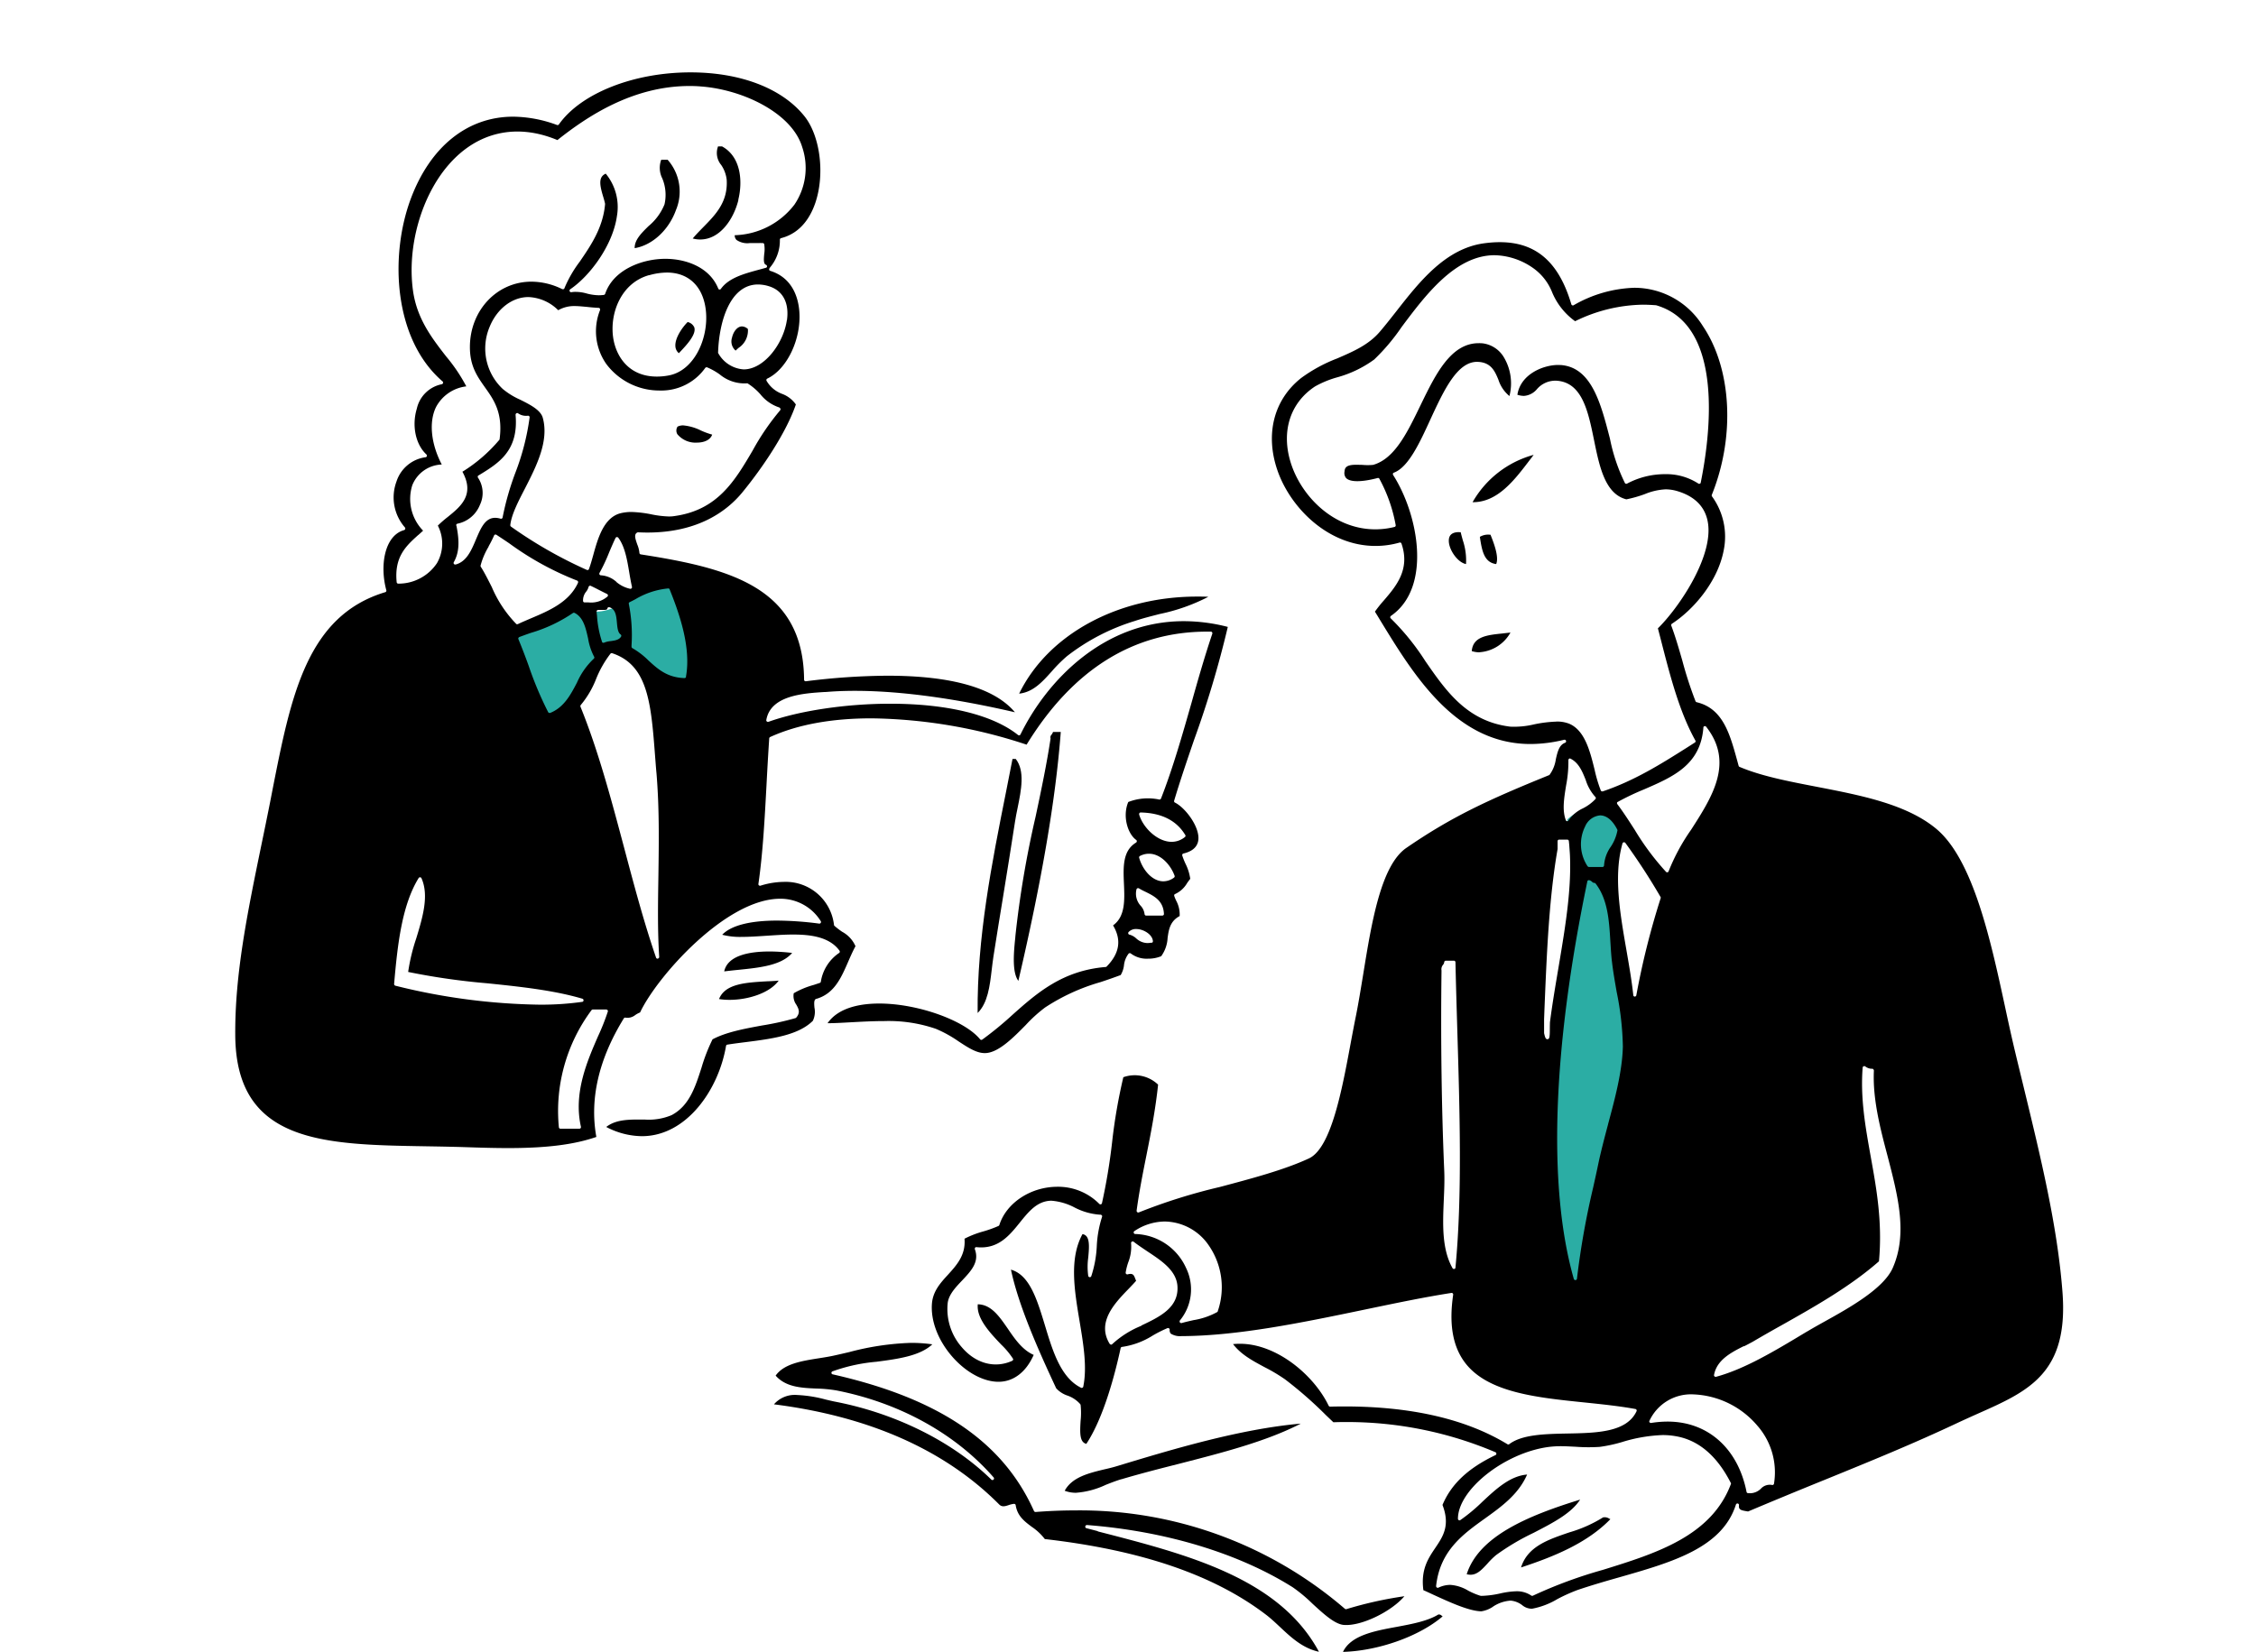 <svg xmlns="http://www.w3.org/2000/svg" width="374" height="273.901" viewBox="0 0 374 273.901">
    <path data-name="パス 811" d="M55.61 59.972c-4.4 5.37-10.088-1.137-12.531-4.475-6.75.652-5.631 12.382-12.079 12.083-3.729-.168-7.776-9.734-6.265-13.426.914-2.256 6.564-4.625 10.293-4.923 1.38-.112 2.107.876 3.58.9 5.333.056 8.746-6.564 13.874-4.028 2.219 3.45 2.834 8.5 3.133 13.874z" transform="translate(60.106 51.287)" style="fill:#2bada4;fill-rule:evenodd"/>
    <path data-name="パス 812" d="M129.583 67.422c.578 6.62-5.538 11.71-.9 17.006-1.9 9.454 2.163 16.969 1.343 26.4-.559 6.359-2.014 10.965-3.133 17.9-.485 3.077-.9 16.018-4.475 16.559-4.531.69-5.464-11.188-5.818-16.111-1.622-22.19 6.172-42.907 3.58-61.76 2.312-2.2 7.515-3.226 9.4 0z" transform="translate(139.639 68.452)" style="fill:#2bada4;fill-rule:evenodd"/>
    <g data-name="グループ 388">
        <path data-name="パス 813" d="M135.278 165.635c3-.839 4.14-3.431 5.333-6.172.373-.858.765-1.753 1.212-2.573a4.966 4.966 0 0 0-2.2-2.387 12.454 12.454 0 0 1-1.287-.988.23.23 0 0 1-.075-.149 8.063 8.063 0 0 0-8.317-7.142 13.368 13.368 0 0 0-3.879.634.269.269 0 0 1-.242-.056.243.243 0 0 1-.093-.242c.746-5.165 1.044-10.909 1.343-16.428.131-2.536.28-5.165.448-7.7a.276.276 0 0 1 .149-.224c4.494-2.051 10.163-3.1 16.82-3.1a84.664 84.664 0 0 1 25.7 4.363c7.627-12.438 17.7-18.741 29.91-18.741h.634a.234.234 0 0 1 .205.112.276.276 0 0 1 .037.242c-1.249 3.692-2.368 7.608-3.431 11.393-1.529 5.352-3.1 10.89-5.072 15.925a.275.275 0 0 1-.3.168 9.007 9.007 0 0 0-5.128.41c-.988 2.331-.112 5.259 1.305 6.284a.266.266 0 0 1 .112.224.284.284 0 0 1-.131.224c-2.238 1.361-2.126 4.046-2 6.9.112 2.648.224 5.37-1.809 6.825 1.436 2.406 1.082 4.643-1.063 6.825a.236.236 0 0 1-.168.075c-7.179.6-11.393 4.326-15.459 7.944a56.814 56.814 0 0 1-5 4.1.264.264 0 0 1-.354-.056c-2.573-3.151-10.368-5.93-16.708-5.93-2.928 0-6.713.578-8.578 3.263 1.305 0 2.685-.093 4.121-.168 1.716-.093 3.487-.186 5.259-.186a24.027 24.027 0 0 1 8.578 1.287 20.266 20.266 0 0 1 3.748 2.07c1.622 1.063 3.151 2.088 4.643 1.939 2.089-.186 4.457-2.555 6.527-4.662a23.612 23.612 0 0 1 3.189-2.89 33.454 33.454 0 0 1 9.174-4.2 92.697 92.697 0 0 0 3.357-1.175 4.069 4.069 0 0 0 .541-1.585 3.825 3.825 0 0 1 .783-1.977.284.284 0 0 1 .373 0 4.366 4.366 0 0 0 2.816.849 5.648 5.648 0 0 0 2.2-.41 5.6 5.6 0 0 0 1.063-3.021c.186-1.361.392-2.778 2-3.636a4.846 4.846 0 0 0-.578-2.555 8.676 8.676 0 0 1-.317-.765.383.383 0 0 1 0-.205.259.259 0 0 1 .149-.131 4.434 4.434 0 0 0 2-1.846c.168-.224.336-.466.5-.671a8.008 8.008 0 0 0-.783-2.5 12.939 12.939 0 0 1-.541-1.361.37.37 0 0 1 .019-.205.3.3 0 0 1 .168-.131c1.51-.354 2.35-1.119 2.48-2.256.242-2.2-2.2-5.37-3.879-6.191a.267.267 0 0 1-.131-.317c1.026-3.431 2.182-6.806 3.3-10.07a168.6 168.6 0 0 0 5.594-18.741 29.221 29.221 0 0 0-7.291-.951c-13.184 0-22.619 9.7-27.076 18.778a.256.256 0 0 1-.186.149.313.313 0 0 1-.224-.056c-4.177-3.338-11.71-5.184-21.2-5.184-7.291 0-15.011 1.156-20.176 3a.268.268 0 0 1-.261-.056.243.243 0 0 1-.093-.242c.709-4.065 6.079-4.419 9.641-4.643.317 0 .615-.037.9-.056 8.018-.559 18.424.578 30.675 3.412-3.357-4.009-10.461-6.06-21.127-6.06a111.926 111.926 0 0 0-13.526.921.258.258 0 0 1-.3-.261c-.13-15.332-12.344-18.483-27.076-20.777a.267.267 0 0 1-.224-.28 4.74 4.74 0 0 0-.354-1.361c-.242-.709-.466-1.324-.28-1.716a.622.622 0 0 1 .354-.3h.093c.522.019 1.007.037 1.51.037 8.485 0 13.24-3.618 15.738-6.657 3.245-3.953 7.254-9.827 8.876-14.582a4.843 4.843 0 0 0-2.275-1.753 4.975 4.975 0 0 1-2.592-2.182.274.274 0 0 1 .131-.354c3.263-1.548 5.65-6.527 5.314-11.114-.149-2.014-.97-5.557-4.83-6.75a.252.252 0 0 1-.168-.168.373.373 0 0 1 .037-.242l.112-.168a6.9 6.9 0 0 0 1.622-4.587.259.259 0 0 1 .205-.261c3.357-.858 4.942-3.674 5.687-5.893 1.585-4.736.8-11-1.79-14.284-3.69-4.64-10.59-7.307-18.924-7.307-9.416 0-18.181 3.468-21.817 8.634a.265.265 0 0 1-.3.093 21.382 21.382 0 0 0-7.272-1.38c-7.589 0-13.78 4.979-17.006 13.687-3.487 9.417-2.834 23.216 5.3 30.209a.259.259 0 0 1 .075.28.293.293 0 0 1-.205.186 5.3 5.3 0 0 0-4.141 4.051c-.858 2.816-.205 5.93 1.585 7.589a.3.3 0 0 1 .075.28.24.24 0 0 1-.224.186 5.885 5.885 0 0 0-4.814 4.045 7.556 7.556 0 0 0 1.4 7.589.278.278 0 0 1-.131.448c-3.245.9-4.065 5.874-2.946 9.976a.256.256 0 0 1-.186.317c-13 3.916-15.626 17.249-18.666 32.67l-.393 2.03c-.485 2.443-.97 4.811-1.454 7.142-2.368 11.506-4.42 21.519-4.346 31.645.131 17.864 14.657 18.107 31.5 18.386 2.2.037 4.494.075 6.75.149 2.238.075 4.643.149 6.993.149 6.415 0 10.946-.578 14.619-1.846-1.137-6.3.392-12.9 4.55-19.654a.265.265 0 0 1 .261-.131 2.042 2.042 0 0 0 1.641-.429 4.058 4.058 0 0 1 .8-.429c2.741-5.855 14.191-18.852 23.216-18.852a7.854 7.854 0 0 1 6.732 3.711.254.254 0 0 1 0 .28.25.25 0 0 1-.261.131 55.319 55.319 0 0 0-6.955-.5c-4.531 0-7.664.82-9.119 2.35a11.8 11.8 0 0 0 3.263.354c1.249 0 2.592-.093 4.028-.186 1.473-.093 2.984-.205 4.419-.205 2.7 0 6.023.3 7.739 2.685a.259.259 0 0 1 .037.205.214.214 0 0 1-.112.168 7.1 7.1 0 0 0-3.021 4.755.237.237 0 0 1-.168.205l-1.007.336a13.956 13.956 0 0 0-3.319 1.38 2.462 2.462 0 0 0 .429 1.9c.354.634.727 1.287-.019 2.144a.39.39 0 0 1-.112.075 46.787 46.787 0 0 1-5.576 1.231c-2.909.541-5.911 1.082-8.186 2.294a29.213 29.213 0 0 0-1.827 4.7c-1.044 3.245-2.033 6.321-4.96 7.869a9.8 9.8 0 0 1-4.513.727h-.858c-2.107 0-3.991.093-5.464 1.231a12.918 12.918 0 0 0 5.911 1.529c7.4 0 12.717-7.7 13.948-14.955a.257.257 0 0 1 .224-.224c1.026-.168 2.107-.3 3.133-.429 4.252-.541 8.634-1.119 11.039-3.524a3.462 3.462 0 0 0 .261-2.2c-.056-.727-.093-1.249.261-1.436zm55.662-9.342a4.583 4.583 0 0 1-.69.075 2.809 2.809 0 0 1-1.9-.783 2.627 2.627 0 0 0-1.119-.615.246.246 0 0 1-.186-.168.268.268 0 0 1 .056-.261 1.644 1.644 0 0 1 1.268-.5c1.193 0 2.685.9 2.76 2.014a.264.264 0 0 1-.224.28zm1.939-4.55a.459.459 0 0 1-.186.075h-2.685a.278.278 0 0 1-.261-.242 2.455 2.455 0 0 0-.653-1.4 2.961 2.961 0 0 1-.69-2.7.248.248 0 0 1 .149-.186.277.277 0 0 1 .242 0 11.546 11.546 0 0 0 1.063.559c1.473.727 3 1.473 3.1 3.692a.216.216 0 0 1-.075.186zm1.753-6.228a2.961 2.961 0 0 1-1.771.615c-1.921 0-3.487-2.014-4.009-3.9a.252.252 0 0 1 .131-.3 3.175 3.175 0 0 1 1.51-.373c1.921 0 3.58 1.846 4.233 3.655a.257.257 0 0 1-.093.3zm1.865-7.067a.257.257 0 0 1-.056.336 3.476 3.476 0 0 1-2.2.8c-2.387 0-4.755-2.368-5.389-4.513a.373.373 0 0 1 .037-.242.258.258 0 0 1 .205-.112c3.45.075 5.948 1.324 7.384 3.711zm-67.296-70.861s.168.093.186.186a.324.324 0 0 1-.056.261 40.454 40.454 0 0 0-4.55 6.657c-3 5.109-5.855 9.92-13.053 10.89a5.673 5.673 0 0 1-.82.056 16.686 16.686 0 0 1-2.928-.354 19.244 19.244 0 0 0-3.282-.392 7.453 7.453 0 0 0-1.883.224c-2.741.746-3.711 4.177-4.475 6.955-.242.858-.466 1.66-.709 2.294-.019.075-.075.112-.149.149h-.093a.237.237 0 0 1-.112-.019 73.385 73.385 0 0 1-12.568-7.179.3.3 0 0 1-.112-.242c.184-1.713 1.266-3.822 2.404-6.022 1.9-3.711 4.046-7.906 2.984-11.766-.354-1.305-2.088-2.182-3.767-3.021a12.225 12.225 0 0 1-2.872-1.771 9.2 9.2 0 0 1-2.2-10.237c1.212-3.04 3.748-5 6.452-5a7.384 7.384 0 0 1 4.942 2.182 5.322 5.322 0 0 1 2.76-.69c.615 0 1.249.075 1.939.131.634.075 1.268.131 2 .168a.234.234 0 0 1 .205.112.356.356 0 0 1 .037.242 9.454 9.454 0 0 0 1.044 8.969 11 11 0 0 0 8.857 4.382 8.923 8.923 0 0 0 7.534-3.748.294.294 0 0 1 .317-.093 10.671 10.671 0 0 1 2.088 1.175 6.418 6.418 0 0 0 4.507 1.474c.075 0 .112 0 .149.037a9.787 9.787 0 0 1 2.088 1.79 6.636 6.636 0 0 0 3.207 2.2zM75.625 87.148a.522.522 0 0 1 .037-.205.317.317 0 0 1 .186-.112 5.1 5.1 0 0 0 3.711-3.114 4.547 4.547 0 0 0-.317-4.513.259.259 0 0 1-.037-.205.2.2 0 0 1 .131-.168c3.282-2 6.676-4.046 6.135-10.051a.3.3 0 0 1 .149-.261.257.257 0 0 1 .3.037 2.306 2.306 0 0 0 1.6.373.258.258 0 0 1 .28.28 40.383 40.383 0 0 1-2.368 9.193 46.287 46.287 0 0 0-2.107 7.384.284.284 0 0 1-.112.186.273.273 0 0 1-.205.037 3.332 3.332 0 0 0-.914-.149c-1.678 0-2.387 1.716-3.17 3.543-.765 1.827-1.566 3.729-3.394 4.2h-.075a.3.3 0 0 1-.205-.093.288.288 0 0 1-.019-.3c.876-1.548.988-3.319.429-6.079zm5.37 3.45a18.227 18.227 0 0 0 .914-1.809.265.265 0 0 1 .168-.149.321.321 0 0 1 .224.037c.709.466 1.417.932 2.126 1.417a49.668 49.668 0 0 0 11.244 6.173.2.2 0 0 1 .149.149.309.309 0 0 1 0 .224c-1.473 3.207-4.755 4.606-7.944 5.948-.69.3-1.361.578-2.033.9-.037 0-.075.019-.112.019a.2.2 0 0 1-.168-.075 19.983 19.983 0 0 1-4.028-6.079c-.578-1.137-1.156-2.312-1.827-3.375a.259.259 0 0 1-.037-.205 11.806 11.806 0 0 1 1.343-3.151zm4.942 15.179a.524.524 0 0 1 .149-.149c.653-.242 1.305-.485 1.977-.709a24.817 24.817 0 0 0 6.9-3.263.3.3 0 0 1 .28-.037c1.492.746 1.865 2.536 2.256 4.27a9.68 9.68 0 0 0 .988 2.984.264.264 0 0 1-.056.354 12.1 12.1 0 0 0-2.778 3.953c-1.063 2.033-2.163 4.121-4.457 5.035h-.095a.259.259 0 0 1-.224-.131 57.81 57.81 0 0 1-3.207-7.608 102.678 102.678 0 0 0-1.734-4.513.381.381 0 0 1 0-.205zm11.58-5.893h-.616a.247.247 0 0 1-.242-.242 2.259 2.259 0 0 1 .522-1.548 2.287 2.287 0 0 0 .392-.765.248.248 0 0 1 .149-.186.238.238 0 0 1 .224 0q.7.336 1.343.671c.448.224.876.448 1.343.671a.3.3 0 0 1 .149.186.313.313 0 0 1-.056.224 4.16 4.16 0 0 1-3.189.988zm1.436 1.343a.416.416 0 0 1 .186-.093h.932c.578 0 .6-.149.615-.224a.247.247 0 0 1 .112-.186.321.321 0 0 1 .224-.037c1.044.3 1.156 1.492 1.249 2.555.075.8.149 1.641.615 1.958a.265.265 0 0 1 .075.354c-.336.559-1.044.653-1.716.746a3.89 3.89 0 0 0-1.063.242.27.27 0 0 1-.131.037h-.093a.2.2 0 0 1-.149-.149 17.272 17.272 0 0 1-.839-4.345l-.075-.634a.37.37 0 0 1 .056-.205zm3.248-4.736a4.247 4.247 0 0 0-2.592-1.1.284.284 0 0 1-.224-.131.319.319 0 0 1 0-.261 29.258 29.258 0 0 0 1.616-3.45c.336-.783.671-1.585 1.044-2.35a.289.289 0 0 1 .205-.149.355.355 0 0 1 .242.093c1.1 1.473 1.473 3.655 1.827 5.781.131.8.28 1.622.448 2.387a.244.244 0 0 1-.075.242.239.239 0 0 1-.186.075h-.037a5.209 5.209 0 0 1-2.294-1.137zm5.4-50.851a11.014 11.014 0 0 1 2.965-.448c3.692 0 6.1 2.424 6.471 6.489.41 4.494-1.977 9.808-6.191 10.573a10.362 10.362 0 0 1-1.958.186c-4.68 0-6.825-3.394-7.254-6.582-.533-4.009 1.367-8.95 5.967-10.237zm22.843 7.459c-.559 3.841-3.748 8.149-7.161 8.149a5.2 5.2 0 0 1-4.2-2.667.145.145 0 0 1-.037-.149c.168-5.2 2.014-11.263 6.62-11.263a6.136 6.136 0 0 1 1.771.28c2.35.709 3.431 2.778 3.021 5.669zM69.341 88.715c.28-.242.541-.485.8-.727a7.528 7.528 0 0 1-1.79-7.534 5.443 5.443 0 0 1 4.886-3.431c-1.809-3.468-2.163-7.1-.932-9.566a6.562 6.562 0 0 1 5-3.394 27.8 27.8 0 0 0-3.357-4.979c-2.387-3.077-4.83-6.247-5.482-10.89-1.007-7.291 1.38-15.682 5.93-20.9 4.716-5.411 11.205-6.921 18.012-4.068 4.885-3.879 12.437-8.966 21.91-8.966.615 0 1.249.019 1.865.075 6.918.5 15.086 4.382 16.8 10.032a10.818 10.818 0 0 1-1.282 9.562 12.938 12.938 0 0 1-9.9 5.072 1.068 1.068 0 0 0 .3.783 3.159 3.159 0 0 0 2.182.522h.9c.429 0 .858-.019 1.268 0a.24.24 0 0 1 .242.205 5.121 5.121 0 0 1 0 1.6c-.075.8-.149 1.641.28 1.79a.28.28 0 0 1 .186.261.242.242 0 0 1-.186.242c-.373.093-.746.205-1.1.3-2.48.671-5.053 1.361-6.359 3.189a.256.256 0 0 1-.242.112.237.237 0 0 1-.205-.168c-1.473-3.636-5.5-4.923-8.764-4.923-3.86 0-8.634 1.809-9.976 5.8a.289.289 0 0 1-.224.186 6.846 6.846 0 0 1-.858.056 8.511 8.511 0 0 1-1.939-.28 6.809 6.809 0 0 0-1.809-.28 3.781 3.781 0 0 0-.783.056.273.273 0 0 1-.28-.168.294.294 0 0 1 .093-.317c3.3-2.219 7.1-7.366 7.757-12.2a8.684 8.684 0 0 0-1.865-6.974c-1.268.559-.988 1.939-.429 3.8.131.429.242.82.317 1.193v.075c-.336 3.9-2.387 6.881-4.2 9.529a20.173 20.173 0 0 0-2.536 4.4.2.2 0 0 1-.149.149.455.455 0 0 1-.224 0 11.573 11.573 0 0 0-5.097-1.236c-5.725 0-10.2 4.774-10.2 10.853 0 3.151 1.212 4.848 2.5 6.676 1.473 2.07 3 4.214 2.424 8.578a.2.2 0 0 1-.056.131A25.573 25.573 0 0 1 76.69 78.2h-.039c2.126 3.86-.3 5.8-2.443 7.534a18.006 18.006 0 0 0-1.622 1.417 6.5 6.5 0 0 1-.149 6.228 7.643 7.643 0 0 1-6.415 3.394.263.263 0 0 1-.261-.242c-.429-4.233 1.6-6.042 3.562-7.813zm-3.8 74.72a.28.28 0 0 1-.205-.28c.578-6.713 1.324-13.109 4.065-17.566a.291.291 0 0 1 .242-.131.276.276 0 0 1 .224.149c1.287 2.872.205 6.489-.858 9.976a31.35 31.35 0 0 0-1.343 5.576 113.77 113.77 0 0 0 13.146 1.883c5.426.559 11.021 1.156 15.738 2.555a.265.265 0 0 1 .186.28.243.243 0 0 1-.224.242 48.868 48.868 0 0 1-7.011.466 104.106 104.106 0 0 1-23.98-3.151zm33.64 8.3c-1.846 4.233-4.14 9.491-2.872 15.1a.313.313 0 0 1-.056.224.3.3 0 0 1-.205.093h-3.137a.264.264 0 0 1-.261-.242 27.993 27.993 0 0 1 5.408-19.412.266.266 0 0 1 .224-.112h2.238s.168.037.205.112a.276.276 0 0 1 .037.242 37.639 37.639 0 0 1-1.585 4.009zm9.879-12.775h-.059a.257.257 0 0 1-.242-.186c-2-5.8-3.655-12.046-5.259-18.088-2.126-7.981-4.308-16.223-7.272-23.514a.3.3 0 0 1 .056-.28 15.629 15.629 0 0 0 2.536-4.308 17.486 17.486 0 0 1 2.387-4.2.268.268 0 0 1 .28-.075c5.967 1.977 6.452 8.354 7.123 17.193.075.9.131 1.79.224 2.723.485 5.874.392 11.505.317 16.95-.075 4.68-.149 9.1.131 13.482a.28.28 0 0 1-.205.28zm4.68-46.749a.261.261 0 0 1-.261.224c-2.909-.093-4.457-1.529-5.986-2.928a12.816 12.816 0 0 0-2.648-2.033.269.269 0 0 1-.149-.242v-.205a26.743 26.743 0 0 0-.448-6.881.243.243 0 0 1 .131-.3c.317-.149.634-.317.951-.485a12.947 12.947 0 0 1 5.426-1.79.236.236 0 0 1 .261.168c1.716 4.252 3.562 9.715 2.7 14.47z"/>
        <path data-name="パス 814" d="M122.392 33.127c.746-3 .485-7.123-2.7-8.857h-.653a3.1 3.1 0 0 0 .519 3.08 5.423 5.423 0 0 1 .914 2.461c.224 3.674-1.846 5.781-3.86 7.832-.6.615-1.212 1.231-1.771 1.9a4.659 4.659 0 0 0 1.231.168c3.245 0 5.52-3.282 6.34-6.545z"/>
        <path data-name="パス 815" d="M112.062 34.824a7.961 7.961 0 0 0-1.38-8.335h-1.063a3.866 3.866 0 0 0 .168 3.077 7.07 7.07 0 0 1 .373 4.326 9.132 9.132 0 0 1-2.648 3.6c-1.193 1.175-2.331 2.294-2.294 3.655 2.928-.486 5.651-3.003 6.844-6.323z"/>
        <path data-name="パス 816" d="M247.497 266.405a5.938 5.938 0 0 1 2.946-1.007 3.694 3.694 0 0 1 1.921.765 2.5 2.5 0 0 0 1.622.578 12.692 12.692 0 0 0 4.2-1.6 28.122 28.122 0 0 1 3.357-1.51c2.256-.765 4.625-1.454 6.937-2.107 8.746-2.5 17.025-4.867 19.3-12.046a.279.279 0 0 1 .3-.186.269.269 0 0 1 .205.3c-.075.69.28.82 1.175.97l.336.056a990.806 990.806 0 0 1 12.773-5.277c7.552-3.077 14.694-5.986 22.041-9.454a235.82 235.82 0 0 1 3.282-1.492c8.41-3.729 15.067-6.694 14.023-20.176-.839-10.965-3.58-22.209-6.471-34.125-.522-2.163-1.063-4.345-1.585-6.564-.485-2.07-.97-4.289-1.473-6.638-2.35-10.853-5.259-24.372-11.412-29.481-4.923-4.084-12.494-5.538-19.8-6.955-4.736-.914-9.193-1.771-12.792-3.3a.265.265 0 0 1-.149-.168l-.28-1.026c-1.212-4.382-2.368-8.5-6.676-9.529a.3.3 0 0 1-.186-.149 63.839 63.839 0 0 1-2.2-6.769c-.559-1.939-1.137-3.935-1.827-5.781a.275.275 0 0 1 .112-.317c3.562-2.312 7.589-6.974 8.578-12.158a11.325 11.325 0 0 0-1.939-8.951.286.286 0 0 1-.037-.242c3.9-9.641 3.319-20.9-1.473-27.99a13.368 13.368 0 0 0-11.393-6.359 21.428 21.428 0 0 0-10.045 2.9.238.238 0 0 1-.224 0 .265.265 0 0 1-.149-.168c-2.35-7.962-6.918-11.132-14.47-10.107-6.415.876-10.741 6.415-14.564 11.3-.951 1.212-1.846 2.35-2.741 3.394-1.865 2.163-4.382 3.245-7.049 4.4a25.494 25.494 0 0 0-5.967 3.245c-4.55 3.6-6 9.342-3.916 15.347 2.163 6.21 8.429 12.494 16.242 12.494a14.521 14.521 0 0 0 3.991-.559.259.259 0 0 1 .317.168c1.473 4.27-.858 7.03-2.928 9.436a20.568 20.568 0 0 0-1.473 1.85c.3.485.6.97.9 1.473 5.576 9.119 12.512 20.475 24.894 20.475a23.829 23.829 0 0 0 5.594-.709.263.263 0 0 1 .149.5c-1.007.354-1.268 1.529-1.548 2.741a5.688 5.688 0 0 1-1.026 2.555.186.186 0 0 1-.093.075c-10.293 4.177-16.167 6.918-23.663 12.065-4.214 2.89-5.762 12.4-7.123 20.792-.429 2.592-.82 5.035-1.268 7.235-.261 1.287-.541 2.778-.839 4.363-1.436 7.739-3.226 17.379-6.918 19.095-4.084 1.9-9.51 3.338-14.769 4.736a94.4 94.4 0 0 0-13.426 4.214.262.262 0 0 1-.261-.037.3.3 0 0 1-.112-.242c.429-3.189 1.044-6.265 1.641-9.249.746-3.729 1.492-7.571 1.921-11.655a5.6 5.6 0 0 0-5.762-1.231 90.38 90.38 0 0 0-1.865 10.8 98.1 98.1 0 0 1-1.678 10.088.24.24 0 0 1-.186.186.277.277 0 0 1-.261-.075 9.6 9.6 0 0 0-6.937-2.834c-4.4 0-8.447 2.648-9.622 6.321a.3.3 0 0 1-.131.168 19.4 19.4 0 0 1-2.592.932 16.059 16.059 0 0 0-3.058 1.193c.224 2.7-1.287 4.363-2.741 5.967-1.268 1.38-2.443 2.7-2.648 4.662-.28 2.965 1.044 6.377 3.562 9.156 2.238 2.461 5.016 3.935 7.459 3.935s4.55-1.548 5.837-4.457c-1.846-.8-3.1-2.592-4.289-4.345-1.417-2.051-2.76-4.009-4.979-4.046-.242 2.331 2.014 4.718 3.86 6.657a13.4 13.4 0 0 1 1.977 2.368.2.2 0 0 1 0 .205c-.037.075-.075.131-.149.149-2.872 1.305-6.06.429-8.335-2.256a9.586 9.586 0 0 1-2.331-7.422c.224-1.38 1.305-2.517 2.368-3.636 1.492-1.585 2.909-3.077 2.126-5.184a.317.317 0 0 1 .037-.261.23.23 0 0 1 .242-.093c3.562.373 5.408-1.883 7.179-4.084 1.305-1.622 2.536-3.133 4.363-3.524a4.317 4.317 0 0 1 .858-.093 9.8 9.8 0 0 1 3.841 1.119 10.655 10.655 0 0 0 4.158 1.193h.149a.478.478 0 0 1 .224.112.286.286 0 0 1 .037.242 18.567 18.567 0 0 0-.876 4.83 18.61 18.61 0 0 1-.914 5.016.264.264 0 0 1-.261.168.276.276 0 0 1-.242-.205 11.024 11.024 0 0 1 0-3.04c.131-1.417.261-2.89-.3-3.543a1.069 1.069 0 0 0-.653-.354c-2.219 4.046-1.343 9.324-.485 14.433.653 3.916 1.268 7.627.615 10.853a.248.248 0 0 1-.149.186.237.237 0 0 1-.224 0c-3.357-1.66-4.7-6.079-5.986-10.349-1.305-4.289-2.536-8.354-5.631-9.23 1.231 5.818 4.326 12.885 7.5 19.673a4.457 4.457 0 0 0 1.883 1.212 5.027 5.027 0 0 1 2.107 1.417l.056.112a12.541 12.541 0 0 1 0 2.648c-.131 2.107-.149 3.543.951 3.823 2.928-4.419 4.811-11.822 5.687-15.869a.258.258 0 0 1 .224-.205 12.964 12.964 0 0 0 5.091-1.883 21.339 21.339 0 0 1 2.443-1.231.262.262 0 0 1 .261.037.266.266 0 0 1 .112.224.858.858 0 0 0 .186.653 2.87 2.87 0 0 0 1.753.41c9.436-.037 20.083-2.256 30.4-4.4 5.091-1.063 9.92-2.07 14.358-2.76a.214.214 0 0 1 .224.075.256.256 0 0 1 .075.224c-.727 4.942-.056 8.652 2.033 11.356 3.785 4.867 11.822 5.687 19.6 6.489 2.872.3 5.855.6 8.578 1.1a.248.248 0 0 1 .186.149.238.238 0 0 1 0 .224c-1.641 3.506-6.62 3.6-11.449 3.692-3.711.075-7.533.149-9.659 1.771a.252.252 0 0 1-.3 0c-7.328-4.457-17.193-6.545-29.388-6.228a.291.291 0 0 1-.242-.149c-2.424-5.053-8.6-10.275-14.713-10.275a11.334 11.334 0 0 0-1.137.056c1.343 1.753 3.245 2.76 5.259 3.841a28.273 28.273 0 0 1 3.375 2.014 66.584 66.584 0 0 1 6.75 5.911l1.249 1.193c.839-.037 1.66-.037 2.48-.037a62.839 62.839 0 0 1 24.372 5 .265.265 0 0 1 .168.242.25.25 0 0 1-.149.242c-4.531 2.163-7.328 4.792-8.783 8.261 1.305 3.412.093 5.221-1.193 7.123-1.193 1.771-2.424 3.6-1.977 7.011.522.224 1.1.5 1.716.783 2.611 1.193 5.837 2.685 7.888 2.723v.261-.261a4.753 4.753 0 0 0 1.958-.783zm-58.273-46.581a15.821 15.821 0 0 0-4.83 3.04.3.3 0 0 1-.205.093h-.019a.563.563 0 0 1-.205-.131c-2.219-3.6.876-6.788 3.133-9.119.466-.485.9-.932 1.249-1.343-.056-.112-.093-.242-.149-.354-.186-.5-.317-.783-.783-.783a1.507 1.507 0 0 0-.466.075.338.338 0 0 1-.242-.056.286.286 0 0 1-.093-.242 9.636 9.636 0 0 1 .448-1.753 7 7 0 0 0 .448-3.114.282.282 0 0 1 .131-.261.288.288 0 0 1 .3.019c.69.541 1.454 1.044 2.256 1.585 2.368 1.566 4.811 3.17 5 5.762.242 3.58-2.928 5.091-5.986 6.545zm12.68-2.424a.489.489 0 0 1-.112.149 12.1 12.1 0 0 1-3.935 1.343c-.653.149-1.343.3-1.958.485h-.075a.266.266 0 0 1-.224-.112.32.32 0 0 1 0-.317 8.093 8.093 0 0 0 1.026-8.708 9.546 9.546 0 0 0-8.429-5.631.241.241 0 0 1-.242-.186.25.25 0 0 1 .112-.3 9.159 9.159 0 0 1 5.035-1.585 8.983 8.983 0 0 1 7.217 3.86 12.206 12.206 0 0 1 1.566 11zm39.383-7.217a.238.238 0 0 1-.205.224h-.056a.259.259 0 0 1-.224-.131c-1.79-3.17-1.622-7.272-1.454-11.226.075-1.66.149-3.375.075-5-.429-9.939-.6-21.388-.448-33.136a1.128 1.128 0 0 1 .261-.951.828.828 0 0 0 .186-.41.267.267 0 0 1 .261-.261h1.343a.255.255 0 0 1 .261.261c.075 3.58.186 7.217.3 11.076.41 13.613.839 27.691-.3 39.532zm52.809 35.821a.268.268 0 0 1-.3.224 1.985 1.985 0 0 0-1.865.6 2.576 2.576 0 0 1-1.771.765 3.025 3.025 0 0 1-.392-.019.238.238 0 0 1-.224-.205c-1.417-7.2-6.415-11.655-13.072-11.655a17.336 17.336 0 0 0-2.741.224.349.349 0 0 1-.261-.093.253.253 0 0 1-.019-.28 7.592 7.592 0 0 1 7.272-4.363 14.646 14.646 0 0 1 10.592 5.165 11.721 11.721 0 0 1 2.778 9.641zm-4.979-22.768a47.326 47.326 0 0 0 1.454-.765 248.265 248.265 0 0 1 4.83-2.76c5.594-3.151 11.375-6.433 16.093-10.573.6-6.508-.41-12.065-1.38-17.435-.876-4.923-1.716-9.585-1.324-14.675a.263.263 0 0 1 .149-.224.319.319 0 0 1 .261 0 1.828 1.828 0 0 0 1.119.41.2.2 0 0 1 .224.075.324.324 0 0 1 .112.205c-.224 4.7 1.026 9.51 2.256 14.153 1.734 6.657 3.375 12.941.858 18.61-1.529 3.431-7.2 6.6-11.338 8.895-.97.541-1.9 1.063-2.648 1.51l-.392.224c-5.2 3.133-10.125 6.1-14.9 7.4h-.075a.239.239 0 0 1-.186-.075.233.233 0 0 1-.075-.242c.466-2.5 2.834-3.711 4.942-4.774zm-6.732-102.6a.221.221 0 0 1 .186-.224.257.257 0 0 1 .28.093c4.643 5.93 1.026 11.58-2.48 17.044a33.455 33.455 0 0 0-3.748 6.918.243.243 0 0 1-.186.168h-.056a.239.239 0 0 1-.186-.075 43.231 43.231 0 0 1-5.184-6.955c-.914-1.417-1.865-2.909-2.89-4.27a.376.376 0 0 1-.056-.205.2.2 0 0 1 .131-.168 42.271 42.271 0 0 1 4.345-2.07c4.83-2.088 9.38-4.065 9.846-10.256zm-14.247 17.062a7.214 7.214 0 0 1-1.119 2.723 6.018 6.018 0 0 0-1.1 3.077.267.267 0 0 1-.261.261h-2.238a.478.478 0 0 1-.224-.112 6.61 6.61 0 0 1-.41-6.62 2.987 2.987 0 0 1 2.48-1.827c.746 0 1.865.41 2.853 2.368a.263.263 0 0 1 .019.168zm-10.087-18.047a20.784 20.784 0 0 0-3.767.466 14.335 14.335 0 0 1-3.879.373c-7.2-.858-10.7-5.948-14.1-10.853a40.438 40.438 0 0 0-5.743-7.1.3.3 0 0 1-.093-.205.324.324 0 0 1 .112-.205c6.844-4.718 4.569-16.82.373-23.365a.321.321 0 0 1-.037-.224.251.251 0 0 1 .168-.168c2.406-.9 4.27-4.942 6.06-8.857 2.2-4.755 4.475-9.7 7.906-9.51 2.163.112 2.778 1.566 3.357 2.965a5.747 5.747 0 0 0 1.827 2.7 8.447 8.447 0 0 0-1.007-6.564 4.776 4.776 0 0 0-3.338-2.163 5.378 5.378 0 0 0-.765-.037c-4.643 0-7.179 5.24-9.641 10.312-2.2 4.55-4.289 8.857-7.85 9.864a9.568 9.568 0 0 1-1.79 0c-.336 0-.653-.019-.97-.019-1.417 0-1.939.3-1.977 1.119a1.294 1.294 0 0 0 .242 1.063c.634.709 2.536.727 5.24.019a.243.243 0 0 1 .3.131 25.589 25.589 0 0 1 2.7 7.683.264.264 0 0 1-.205.3 13.174 13.174 0 0 1-3.17.392c-7.03 0-12.419-5.65-14.079-11.226-1.529-5.109 0-9.771 4.065-12.456a16.561 16.561 0 0 1 3.58-1.492 18.887 18.887 0 0 0 6.247-2.984 33.544 33.544 0 0 0 4.531-5.37c3.979-5.323 8.939-11.923 15.429-11.923a11.5 11.5 0 0 1 6.3 2.07 8.921 8.921 0 0 1 3.245 4.1 11.178 11.178 0 0 0 3.8 4.774 26.284 26.284 0 0 1 11.188-2.741c.727 0 1.473.037 2.238.093 11.375 3.3 8.969 21.668 7.4 29.407 0 .093-.075.149-.168.186a.235.235 0 0 1-.242-.037 9.794 9.794 0 0 0-5.557-1.548 13.37 13.37 0 0 0-6.247 1.566.266.266 0 0 1-.354-.093 29.88 29.88 0 0 1-2.48-7.347c-1.492-5.781-3.021-11.766-8.056-12.214-.168 0-.336-.019-.522-.019-2.517 0-6.247 1.548-6.769 4.942a3.578 3.578 0 0 0 1.1.186 3.085 3.085 0 0 0 2.144-1.119 4.026 4.026 0 0 1 3.189-1.4c4.308.224 5.3 5.091 6.265 9.808.9 4.419 1.827 8.969 5.37 9.864a20.479 20.479 0 0 0 3.077-.876 10.333 10.333 0 0 1 3.431-.783 6.948 6.948 0 0 1 2.07.336c2.685.839 4.308 2.424 4.848 4.718 1.343 5.725-4.736 14.6-8.2 17.995l.466 1.79c1.51 5.893 3.058 11.99 5.743 16.8a.25.25 0 0 1-.093.354l-1.343.858c-4.252 2.685-8.634 5.445-13.93 7.235h-.075a.257.257 0 0 1-.242-.168 23.134 23.134 0 0 1-1.007-3.375c-.765-3.1-1.622-6.582-4.233-7.683a5.448 5.448 0 0 0-2.126-.354zm1.566 10.648a20.861 20.861 0 0 0 .392-4.252.3.3 0 0 1 .112-.242.224.224 0 0 1 .261 0c1.361.69 1.939 2.126 2.5 3.524a7.423 7.423 0 0 0 1.585 2.8.264.264 0 0 1 .019.373 7.509 7.509 0 0 1-2.107 1.548 5.863 5.863 0 0 0-2.35 1.977.226.226 0 0 1-.224.131.241.241 0 0 1-.224-.168c-.615-1.622-.3-3.6.037-5.687zm-2.685 40.073c0 1.566-.037 1.939-.41 1.939-.261 0-.373-.242-.541-1.007v-2.294l.056-1.529c.373-9.1.746-18.5 2.182-26.7v-1.305a.255.255 0 0 1 .261-.261h1.343a.263.263 0 0 1 .261.242c.727 6.471-.466 13.519-1.716 20.96-.5 2.965-1.026 6.042-1.417 9.081 0 .149-.019.5-.019.876zm9.659 16.037c-.559 2.107-1.137 4.289-1.585 6.377-.28 1.361-.578 2.7-.876 4.046a134.045 134.045 0 0 0-2.7 15.179.261.261 0 0 1-.242.242h-.019a.28.28 0 0 1-.261-.186c-4.326-15.179-3.562-37.966 2.238-65.918a.214.214 0 0 1 .112-.168.259.259 0 0 1 .205-.037 1.111 1.111 0 0 1 .485.28.489.489 0 0 0 .354.168.267.267 0 0 1 .205.093c2.051 2.648 2.256 6.21 2.461 9.641.075 1.137.131 2.331.28 3.468.186 1.585.485 3.263.765 4.886a49.242 49.242 0 0 1 1.026 9.025c-.093 4.084-1.287 8.578-2.461 12.923zm4.419-21.165a.247.247 0 0 1-.242-.242c-.261-2.424-.709-4.979-1.137-7.459-1.063-6.1-2.163-12.4-.653-17.7a.293.293 0 0 1 .205-.186.325.325 0 0 1 .261.093 104.158 104.158 0 0 1 5.837 8.969.24.24 0 0 1 .019.224 129.774 129.774 0 0 0-4.028 16.074.261.261 0 0 1-.261.224zm-25.509 99.353h-.075a11.665 11.665 0 0 1-2.033-.858 6.611 6.611 0 0 0-2.984-.951 4.616 4.616 0 0 0-1.958.466.262.262 0 0 1-.261-.037.3.3 0 0 1-.112-.242c.634-5.837 4.438-8.578 8.112-11.207 2.723-1.958 5.538-3.972 6.974-7.272-2.816.224-5.147 2.387-7.4 4.494a29.032 29.032 0 0 1-3.674 3.058.224.224 0 0 1-.261 0 .244.244 0 0 1-.131-.224c0-4.792 7.683-10.909 14.992-11.9a16.677 16.677 0 0 1 2.033-.131c.839 0 1.678.056 2.5.093a28.607 28.607 0 0 0 3.991.019 24.582 24.582 0 0 0 3.692-.8 25.746 25.746 0 0 1 6.694-1.156 12.082 12.082 0 0 1 2.2.186c3.767.634 6.844 3.245 9.137 7.757a.2.2 0 0 1 0 .205c-3.245 8.615-12.4 11.468-21.239 14.209a75.817 75.817 0 0 0-11.561 4.27.318.318 0 0 1-.261 0 4.236 4.236 0 0 0-2.5-.727 13.812 13.812 0 0 0-2.648.354 15.859 15.859 0 0 1-3.189.41z"/>
        <path data-name="パス 817" d="M115.136 54.367a1.575 1.575 0 0 0-1.137-.97c-.765.746-2.144 2.592-2.033 4.028a1.58 1.58 0 0 0 .578 1.137c.075-.075.149-.168.242-.261.988-1.044 2.629-2.8 2.331-3.935z"/>
        <path data-name="パス 818" d="M121.353 55.989a2 2 0 0 0 .6 2.144c.149-.149.317-.3.485-.448a3.435 3.435 0 0 0 1.548-3.133 1.544 1.544 0 0 0-.97-.429c-.829.001-1.463.933-1.663 1.866z"/>
        <path data-name="パス 819" d="M112.323 70.739a1.207 1.207 0 0 0-.037 1.249 3.915 3.915 0 0 0 3.263 1.4c.5 0 2.07-.093 2.517-1.324a12.782 12.782 0 0 1-1.883-.69 8.234 8.234 0 0 0-2.909-.839 1.981 1.981 0 0 0-.951.205z"/>
        <path data-name="パス 820" d="M244.197 83.269c4.121 0 6.918-3.729 9.417-7.011.224-.28.429-.559.634-.839a16.7 16.7 0 0 0-10.126 7.85z"/>
        <path data-name="パス 821" d="M241.884 88.23c-1.119 0-1.7.466-1.7 1.417-.019 1.454 1.436 3.618 2.853 3.879a10.464 10.464 0 0 0-.541-3.972c-.112-.429-.242-.858-.336-1.305h-.261z"/>
        <path data-name="パス 822" d="M248.038 93.526c.5-1.193-.41-3.524-.914-4.792v-.057a2.705 2.705 0 0 0-1.79.336v.037c.336 2.163.653 4.2 2.685 4.475z"/>
        <path data-name="パス 823" d="M174.365 111.315a24.315 24.315 0 0 1 2.5-2.5 34.986 34.986 0 0 1 11.259-5.85c1.324-.448 2.685-.783 4.121-1.156a31.365 31.365 0 0 0 8.074-2.853c-.634-.037-1.268-.037-1.883-.037-13.184 0-24.708 6.3-29.481 16.093 2.31-.247 3.823-1.925 5.41-3.697z"/>
        <path data-name="パス 824" d="M245.278 108.145a6.36 6.36 0 0 0 5.128-3.263c-.429.056-.858.093-1.287.149-2.536.261-4.942.5-5.128 2.928a4.317 4.317 0 0 0 1.287.205z"/>
        <path data-name="パス 825" d="M174.567 121.366a1.461 1.461 0 0 1-.242.448.632.632 0 0 0-.168.6v.075c-.615 4.084-1.51 8.391-2.48 12.941a165.544 165.544 0 0 0-3.338 19.71c-.019.242-.037.5-.075.783-.205 2.144-.485 5.314.559 6.713 3.917-16.786 6.21-30.287 7.031-41.27h-1.287z"/>
        <path data-name="パス 826" d="M167.854 125.842c-.336 1.771-.709 3.58-1.063 5.408-2.386 11.934-4.829 24.26-4.719 36.716 1.678-1.66 2.014-4.438 2.331-7.142.093-.727.168-1.454.28-2.163.522-3.319 1.063-6.694 1.622-10.07.671-4.1 1.343-8.335 1.958-12.307.112-.746.261-1.492.429-2.294.615-3.021 1.249-6.154-.3-8.149h-.541z"/>
        <path data-name="パス 827" d="M127.558 157.766c-3.133 0-6.918.578-7.5 3.3.783-.093 1.6-.186 2.387-.261 3.487-.354 7.1-.727 8.876-2.8a34.589 34.589 0 0 0-3.785-.242z"/>
        <path data-name="パス 828" d="M129.087 162.595a31.46 31.46 0 0 1-1.865.112c-3.6.205-7.011.392-8.018 2.946a10.615 10.615 0 0 0 1.753.131c3.021 0 6.637-1.1 8.13-3.189z"/>
        <path data-name="パス 829" d="m181.971 253.874-1.865-.485a.251.251 0 0 1-.186-.3.281.281 0 0 1 .28-.224c13.034 1.007 25.155 4.68 34.125 10.331a25.272 25.272 0 0 1 3.226 2.685c1.809 1.66 3.655 3.375 5.165 3.543 2.872.28 7.925-2.182 10.107-4.755a64.115 64.115 0 0 0-9.622 2.144.3.3 0 0 1-.242-.056 67.336 67.336 0 0 0-44.828-16.316c-2.107 0-4.289.093-6.452.261a.3.3 0 0 1-.261-.149c-5.128-11.487-15.738-18.685-33.379-22.675a.258.258 0 0 1-.205-.224.277.277 0 0 1 .149-.261 28.793 28.793 0 0 1 7.31-1.6c3.543-.466 7.2-.951 9.268-2.89a24.762 24.762 0 0 0-3.543-.242 44.866 44.866 0 0 0-10.237 1.529c-.876.205-1.753.41-2.629.6-.783.168-1.622.3-2.443.429-2.834.448-5.743.914-7.123 2.872 1.7 1.921 4.27 2.033 6.75 2.144a23.321 23.321 0 0 1 3.263.3c10.517 2.051 19.785 7.179 26.106 14.414a.264.264 0 1 1-.373.373c-6.34-6.228-15.757-10.946-25.826-12.9-.485-.093-1.026-.224-1.585-.354a21.788 21.788 0 0 0-4.774-.765 4.583 4.583 0 0 0-3.841 1.548c15.794 2 28.344 7.571 37.313 16.577.448.466.932.354 1.548.149a4.369 4.369 0 0 1 .914-.224c.168 0 .28.075.3.224.28 1.79 1.436 2.667 2.685 3.6a9.132 9.132 0 0 1 2.144 2.014c16.055 1.846 28.064 5.967 36.7 12.568.783.6 1.51 1.287 2.275 2 1.865 1.753 3.785 3.543 6.471 4.121-6.582-12.233-21.855-16.149-36.642-19.953z"/>
        <path data-name="パス 830" d="M185.905 245.277c3.133-.932 6.415-1.771 9.585-2.573 7.1-1.827 14.433-3.692 20.158-6.657-10.144.9-21.37 4.289-30.47 7.049-.671.205-1.361.373-2.107.541-2.629.634-5.352 1.305-6.564 3.543a5.1 5.1 0 0 0 1.865.336 13.972 13.972 0 0 0 4.96-1.324c.858-.336 1.716-.671 2.592-.932z"/>
        <path data-name="パス 831" d="M243.134 261.015a2.755 2.755 0 0 0 .653.093c1.119 0 1.921-.9 2.8-1.846a12.881 12.881 0 0 1 1.436-1.417 38.99 38.99 0 0 1 6.191-3.674c3.207-1.66 6.265-3.226 7.739-5.52-8.652 2.667-16.783 6.06-18.8 12.363z"/>
        <path data-name="パス 832" d="M266.965 251.897a1.667 1.667 0 0 0-.186-.093 1.369 1.369 0 0 0-1.026-.205 22.243 22.243 0 0 1-5.576 2.48c-3.562 1.212-6.937 2.35-8.018 5.818 5.445-1.791 10.946-4.028 14.806-8z"/>
        <path data-name="パス 833" d="M222.622 273.9c5.911-.168 12.7-2.592 16.54-5.893a1.616 1.616 0 0 1-.186-.131.6.6 0 0 0-.541-.168c-1.771 1.082-4.345 1.566-6.844 2.033-3.767.69-7.645 1.417-8.951 4.158z"/>
    </g>
    <path data-name="長方形 304" style="fill:none" d="M0 0h374v270H0z"/>
</svg>

